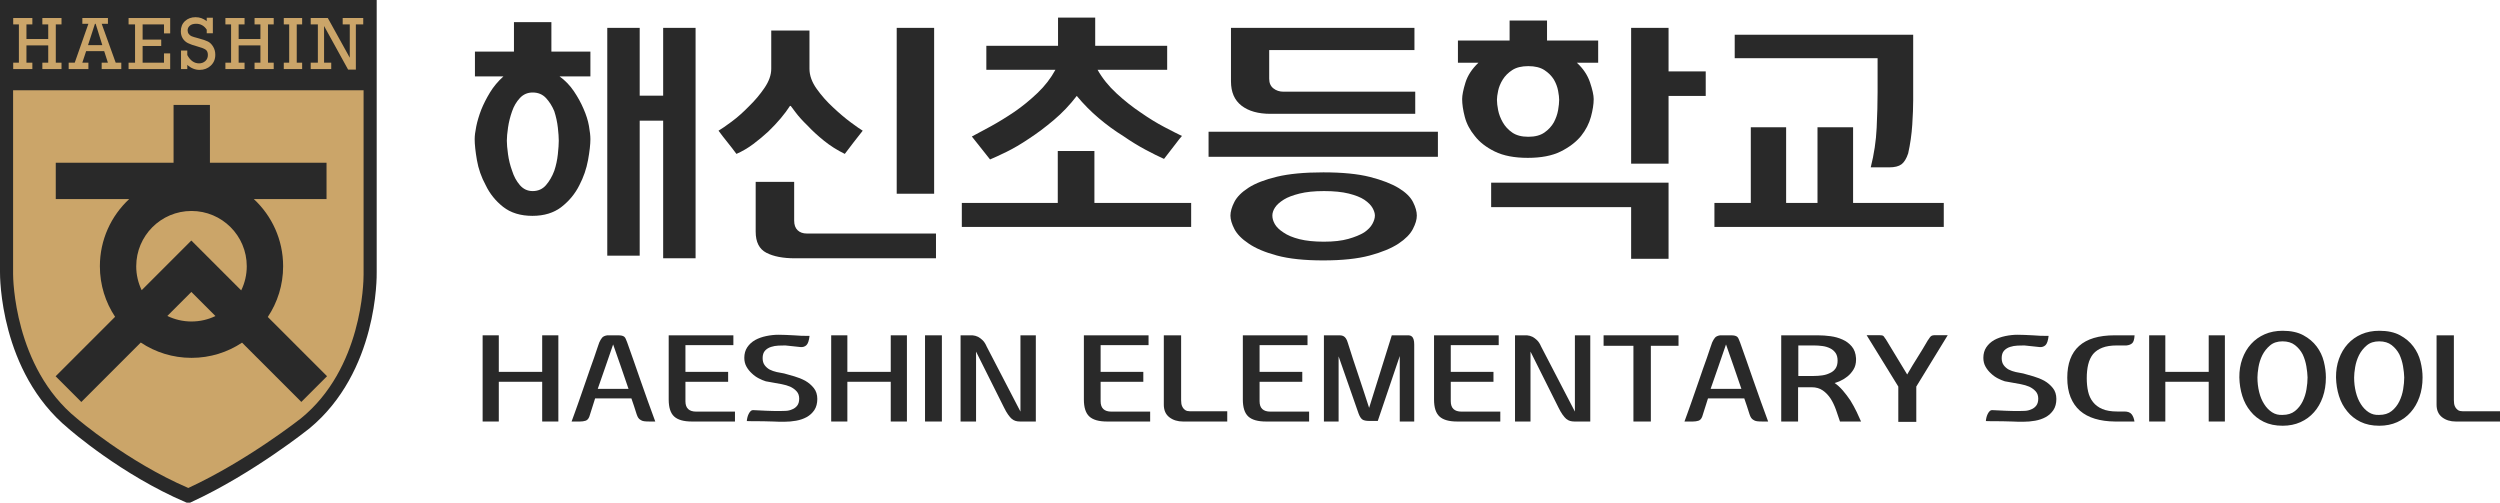 <?xml version="1.0" encoding="UTF-8"?>
<svg id="_레이어_2" data-name="레이어 2" xmlns="http://www.w3.org/2000/svg" viewBox="0 0 3406.92 685">
  <defs>
    <style>
      .cls-1 {
        fill: #292929;
      }

      .cls-2 {
        fill: #cba569;
      }
    </style>
  </defs>
  <g id="_레이어_1-2" data-name="레이어 1">
    <g>
      <path class="cls-1" d="m513.35,370.68V0H0v370.87c-.05,5.42-.37,135.73,93.14,212.99l-.21-.17c2.94,2.59,72.87,63.44,159.77,100.59l1.71.72h4.68l1.78-.85c83.66-38.5,159.93-99.61,160.71-100.21,93.61-77.36,91.88-207.73,91.77-213.26Z"/>
      <path class="cls-2" d="m495.48,373.54v.79c0,10.78-1.97,127.91-85.24,195.71-.68.52-73.31,57.86-153.64,94.96-82.78-35.63-151.17-94.2-151.86-94.79l-.2-.17C18.84,500.26,17.85,378.22,17.85,373.75V123h477.63c0,83.93,0,250.54,0,250.54Z"/>
      <g>
        <path class="cls-2" d="m25.75,85.42v-52.17h-7.75v-8.7h26.1v8.7h-8.05v19.91h29.68v-19.91h-8v-8.7h26.1v8.7h-7.8v52.17h7.8v8.7h-26.1v-8.7h8v-23.56h-29.68v23.56h8.05v8.7h-26.1v-8.7h7.75Z"/>
        <path class="cls-2" d="m141.99,69.66h-24.59l-5.22,15.76h8.29v8.7h-26.89v-8.7h8.26l18.63-53.02h-8.25v-7.85h34.88v7.85h-8.53l19.1,53.02h7.63v8.7h-26.74v-8.7h8.49l-5.08-15.76Zm-2.57-8.15l-9.08-29.11h-.93l-9.45,29.11h19.47Z"/>
        <path class="cls-2" d="m184.05,85.42v-52.17h-8.83v-8.7h56.71v20.96h-8.44v-12.25h-29.14v20.71h25.36v8.7h-25.36v22.76h29.14v-12.66h8.44v21.36h-56.71v-8.7h8.83Z"/>
        <path class="cls-2" d="m246.69,94.12v-25.26h8.54v6.15c4.09,7.57,9.44,11.35,16.04,11.35,3.37,0,6.21-1.05,8.54-3.15s3.48-4.85,3.48-8.25-.95-5.68-2.85-7.13c-1.9-1.45-5.48-2.89-10.74-4.33-6.12-1.67-10.65-3.24-13.59-4.73-2.94-1.48-5.29-3.6-7.04-6.35-1.75-2.75-2.62-6.01-2.62-9.78,0-5.84,1.91-10.5,5.72-13.98,3.81-3.48,8.59-5.23,14.35-5.23s10.53,1.8,15.21,5.4v-4.65h8.34v21.11h-8.34v-4.85c-3.5-5.37-8.32-8.05-14.47-8.05-3.73,0-6.59.88-8.59,2.63-2,1.75-2.99,3.84-2.99,6.28,0,1.87.51,3.51,1.52,4.93,1.01,1.42,2.31,2.46,3.88,3.13,1.57.67,4.66,1.6,9.27,2.8,6.02,1.6,10.39,3.09,13.1,4.47,2.71,1.38,5.05,3.69,7.01,6.93,1.96,3.24,2.94,6.95,2.94,11.16,0,5.94-2.05,10.84-6.16,14.71-4.11,3.87-9.18,5.8-15.23,5.8s-11.81-2.28-16.78-6.85v5.75h-8.54Z"/>
        <path class="cls-2" d="m314.92,85.42v-52.17h-7.75v-8.7h26.1v8.7h-8.05v19.91h29.68v-19.91h-8v-8.7h26.1v8.7h-7.8v52.17h7.8v8.7h-26.1v-8.7h8v-23.56h-29.68v23.56h8.05v8.7h-26.1v-8.7h7.75Z"/>
        <path class="cls-2" d="m394.09,85.42v-52.17h-7.36v-8.7h25.02v8.7h-7.36v52.17h7.36v8.7h-25.02v-8.7h7.36Z"/>
        <path class="cls-2" d="m433.18,85.42v-52.17h-9.76v-8.7h23.3l29.94,54.08v-45.38h-9.66v-8.7h28.01v8.7h-10.06v61.58h-10.57l-32.75-59.39v49.98h9.76v8.7h-27.96v-8.7h9.76Z"/>
      </g>
      <path class="cls-1" d="m445.68,512.69l-80.73-80.73c13.19-19.8,20.89-43.57,20.89-69.15,0-36.15-15.37-68.7-39.92-91.5h99.07v-49.55h-158.91v-78.76h-49.55v78.76s-160.54,0-160.54,0v49.55h100.04c-24.55,22.8-39.92,55.35-39.92,91.5,0,25.47,7.63,49.16,20.73,68.91l-81.06,81.06,35.04,35.04,81.02-81.02c19.79,13.19,43.56,20.88,69.13,20.88s49.14-7.63,68.89-20.72l80.78,80.78,35.04-35.04Zm-260.02-149.88c0-41.59,33.72-75.31,75.31-75.31s75.31,33.72,75.31,75.31c0,11.81-2.72,22.98-7.57,32.92l-67.86-67.86-.17.17-.09-.09-67.51,67.51c-4.76-9.88-7.43-20.96-7.43-32.66Zm75.31,75.31c-11.8,0-22.96-2.72-32.91-7.56l32.71-32.71,32.84,32.84c-9.87,4.76-20.95,7.42-32.64,7.42Z"/>
      <g>
        <path class="cls-1" d="m762.55,104.12c7.66,5.51,14.19,12.28,19.58,20.3,5.39,8.03,9.76,15.99,13.11,23.89,3.59,8.15,6.05,15.93,7.36,23.35,1.31,7.43,1.98,13.42,1.98,17.96,0,7.19-1.08,16.71-3.23,28.56-2.16,11.85-6.11,23.29-11.85,34.31-5.75,11.5-13.83,21.32-24.25,29.46-10.42,8.14-23.65,12.21-39.7,12.21s-29.58-4.07-39.88-12.21c-10.3-8.14-18.2-17.96-23.71-29.46-5.99-11.01-10-22.45-12.03-34.31-2.04-11.85-3.05-21.37-3.05-28.56,0-4.55.72-10.36,2.16-17.42,1.44-7.06,3.71-14.67,6.83-22.81,3.11-7.66,7.06-15.45,11.85-23.35,4.79-7.9,10.9-15.21,18.32-21.91h-38.8v-33.77h53.17V30.12h51.01v40.23h53.17v33.77h-42.03Zm-36.64,156.27c7.42,0,13.47-2.69,18.14-8.08s8.44-11.91,11.32-19.58c2.39-7.18,4.01-14.67,4.85-22.45.84-7.78,1.26-13.95,1.26-18.5s-.42-10.54-1.26-17.96c-.84-7.42-2.46-14.85-4.85-22.27-2.87-6.94-6.65-12.93-11.32-17.96s-10.72-7.54-18.14-7.54c-6.95,0-12.75,2.51-17.42,7.54-4.67,5.03-8.21,11.02-10.6,17.96-2.64,7.43-4.49,14.85-5.57,22.27-1.08,7.43-1.62,13.42-1.62,17.96s.54,10.72,1.62,18.5c1.08,7.79,2.93,15.27,5.57,22.45,2.39,7.67,5.93,14.19,10.6,19.58,4.67,5.39,10.47,8.08,17.42,8.08Zm145.85-222.37v92.32h31.97V38.02h44.19v313.98h-44.19v-187.52h-31.97v183.93h-44.19V38.02h44.19Z"/>
        <path class="cls-1" d="m1076.52,144.36c-3.36,5.27-7.54,10.9-12.57,16.88-5.03,5.99-10.66,11.98-16.88,17.96-6.47,5.99-13.29,11.67-20.48,17.06-7.18,5.39-14.85,9.88-22.99,13.47-4.08-5.51-8.14-10.78-12.21-15.81-4.08-5.03-8.15-10.29-12.21-15.81,4.07-2.39,10.06-6.52,17.96-12.39,7.9-5.87,15.81-12.87,23.71-21.02,7.9-7.66,14.91-15.99,21.02-24.97,6.11-8.98,9.16-17.66,9.16-26.04v-52.09h52.09v52.09c0,9.1,3.29,18.26,9.88,27.48,6.58,9.22,14.07,17.66,22.45,25.33,8.38,7.9,16.46,14.73,24.25,20.48,7.78,5.75,13.11,9.46,15.99,11.14-4.31,5.51-8.44,10.78-12.39,15.81s-7.96,10.3-12.03,15.81c-10.3-5.03-19.76-11.01-28.38-17.96-8.62-6.94-16.05-13.77-22.27-20.48-6.71-6.47-12.03-12.33-15.99-17.6-3.95-5.27-6.29-8.38-7.01-9.34h-1.08Zm199.02,173.87v33.77h-192.19c-16.29,0-29.28-2.51-38.98-7.54-9.7-5.03-14.55-14.61-14.55-28.74v-67.9h52.45v52.81c0,5.75,1.56,10.12,4.67,13.11,3.11,3,7.3,4.49,12.57,4.49h176.03Zm-53.53-280.21h51.01v225.96h-51.01V38.02Z"/>
        <path class="cls-1" d="m1623.28,309.25h-312.54v-32.69h130.76v-70.77h49.93v70.77h131.84v32.69Zm-181.42-246.8V24.01h50.65v38.44h98.07v32.69h-94.84c6.47,11.5,15.09,22.22,25.87,32.15,10.78,9.94,21.91,18.74,33.41,26.4,11.01,7.67,21.67,14.19,31.97,19.58,10.29,5.39,18.2,9.4,23.71,12.03-2.16,2.4-4.79,5.69-7.9,9.88-3.12,4.19-8.62,11.32-16.52,21.38-6.95-3.11-15.27-7.24-24.97-12.39-9.7-5.15-19.94-11.43-30.71-18.86-11.26-6.94-22.33-15.03-33.23-24.25-10.9-9.22-20.9-19.34-30-30.36-9.34,12.21-19.76,23.17-31.25,32.87-11.5,9.7-22.76,18.14-33.77,25.33-11.02,7.43-21.32,13.47-30.89,18.14-9.58,4.67-17.01,8.08-22.27,10.24l-24.79-31.25c6.94-3.59,15.63-8.26,26.04-14.01,10.42-5.75,21.13-12.33,32.15-19.76,10.78-7.42,21.2-15.92,31.25-25.51,10.06-9.58,18.2-20.12,24.43-31.61h-94.12v-32.69h97.71Z"/>
        <path class="cls-1" d="m1959.53,213.69h-312.54v-34.13h312.54v34.13Zm-156.27,21.19c26.1,0,47.36,2.1,63.77,6.29,16.4,4.19,29.51,9.28,39.34,15.27,9.34,5.75,15.75,12.03,19.22,18.86,3.47,6.83,5.21,12.99,5.21,18.5s-1.8,11.38-5.39,18.32c-3.59,6.95-10.06,13.53-19.4,19.76-9.82,6.47-22.99,11.92-39.52,16.35-16.52,4.43-37.6,6.65-63.23,6.65s-46.65-2.21-63.05-6.65c-16.41-4.43-29.28-9.88-38.62-16.35-9.34-6.23-15.81-12.81-19.4-19.76-3.59-6.94-5.39-13.05-5.39-18.32s1.8-11.73,5.39-18.68c3.59-6.94,10.06-13.41,19.4-19.4,9.34-5.98,22.21-10.96,38.62-14.91,16.4-3.95,37.42-5.93,63.05-5.93Zm-73.64-127.53c0,5.75,1.91,10.12,5.75,13.11,3.83,3,8.38,4.49,13.65,4.49h179.62v30.18h-197.22c-16.77,0-29.94-3.71-39.52-11.14-9.58-7.42-14.37-18.44-14.37-33.05V38.02h250.03v30.18h-197.94v39.16Zm74.72,222.01c13.17,0,24.19-1.26,33.05-3.77,8.86-2.51,16.04-5.44,21.55-8.8,5.27-3.59,9.04-7.48,11.32-11.68,2.27-4.19,3.41-7.96,3.41-11.32,0-3.11-1.08-6.58-3.23-10.42-2.16-3.83-5.87-7.54-11.14-11.14-5.03-3.35-12.1-6.16-21.2-8.44-9.1-2.27-20.36-3.41-33.77-3.41s-24.31,1.14-33.41,3.41c-9.1,2.28-16.17,4.97-21.2,8.08-5.75,3.59-9.82,7.25-12.21,10.96-2.4,3.72-3.59,7.36-3.59,10.96,0,3.83,1.13,7.72,3.41,11.68,2.27,3.95,6.16,7.72,11.68,11.32,5.51,3.83,12.81,6.89,21.91,9.16,9.1,2.28,20.24,3.41,33.41,3.41Z"/>
        <path class="cls-1" d="m2177.94,55.27v30.18h-29.1c8.62,7.9,14.61,16.83,17.96,26.76,3.35,9.94,5.03,17.55,5.03,22.81,0,6.95-1.26,15.03-3.77,24.25-2.51,9.22-7,17.91-13.47,26.04-6.95,8.39-16.23,15.45-27.84,21.19-11.62,5.75-26.53,8.62-44.73,8.62s-33.17-2.87-44.91-8.62c-11.74-5.75-20.84-12.81-27.3-21.19-6.71-8.14-11.26-16.82-13.65-26.04-2.4-9.22-3.59-17.3-3.59-24.25,0-5.27,1.49-12.75,4.49-22.45,2.99-9.7,8.92-18.74,17.78-27.12h-28.02v-30.18h70.41v-27.3h51.01v27.3h69.69Zm-145.85,193.63h241.77v103.82h-51.01v-70.41h-190.76v-33.41Zm50.65-62.51c9.1,0,16.4-1.91,21.91-5.75,5.51-3.83,9.82-8.5,12.93-14.01,2.87-5.51,4.79-11.01,5.75-16.52.95-5.51,1.44-10.18,1.44-14.01,0-3.11-.48-7.24-1.44-12.39-.96-5.15-2.87-10.24-5.75-15.27-3.12-5.03-7.43-9.34-12.93-12.93-5.51-3.59-12.81-5.39-21.91-5.39s-16.41,1.8-21.91,5.39c-5.51,3.59-9.82,7.9-12.93,12.93-3.12,5.03-5.21,10.12-6.29,15.27-1.08,5.15-1.62,9.28-1.62,12.39,0,3.83.54,8.5,1.62,14.01,1.08,5.51,3.17,11.02,6.29,16.52,3.11,5.51,7.42,10.18,12.93,14.01,5.51,3.83,12.81,5.75,21.91,5.75Zm191.12-89.09h50.65v33.41h-50.65v92.32h-51.01V38.02h51.01v59.27Z"/>
        <path class="cls-1" d="m2648.9,309.25h-312.54v-32.69h49.58v-103.1h48.14v103.1h42.75v-103.1h48.5v103.1h123.58v32.69Zm-41.67-261.89v89.45c0,9.1-.42,20.18-1.26,33.23-.84,13.06-2.7,26.04-5.57,38.98-2.4,7.19-5.45,12.16-9.16,14.91-3.72,2.76-9.29,4.13-16.71,4.13h-25.15c4.55-17.96,7.24-35.92,8.08-53.89.84-17.96,1.26-34.13,1.26-48.5v-46.34h-194.71v-31.97h243.21Z"/>
      </g>
      <g>
        <path class="cls-1" d="m760.91,456.96v117.47h-22.04v-54.16h-59.12v54.16h-22.04v-117.47h22.04v49.81h59.12v-49.81h22.04Z"/>
        <path class="cls-1" d="m854.8,466.89c2.48,7.24,5.28,15.13,8.38,23.67,3.1,8.54,6.15,17.3,9.16,26.3,3.52,10.04,7.09,20.15,10.71,30.34,3.62,10.19,6.93,19.27,9.93,27.23h-7.91c-3,0-5.46-.13-7.37-.39-1.92-.26-3.49-.85-4.73-1.78-1.35-.72-2.43-1.73-3.26-3.03-.83-1.29-1.55-2.92-2.17-4.89-2.28-7.34-4.66-14.53-7.14-21.57v.16h-49.35v-.16l-7.91,24.98c-1.14,3-2.85,4.86-5.12,5.59-2.28.73-4.81,1.09-7.6,1.09h-11.48c1.03-2.79,2.3-6.26,3.8-10.4,1.5-4.14,3.13-8.69,4.89-13.66,1.65-4.76,3.44-9.88,5.35-15.36,1.91-5.48,3.8-10.91,5.66-16.29,1.86-5.59,3.72-10.99,5.59-16.22,1.86-5.22,3.62-10.16,5.28-14.82,1.55-4.66,2.95-8.79,4.19-12.42,1.24-3.62,2.22-6.46,2.95-8.53,1.14-2.58,2.41-4.73,3.8-6.44,1.4-1.71,3.75-2.82,7.06-3.34h14.9c2.07,0,3.75.16,5.04.47,1.29.31,2.35.78,3.18,1.4.93.73,1.65,1.76,2.17,3.1.52,1.35,1.19,3,2.02,4.97Zm1.71,63c-3.41-10.03-6.88-20.15-10.4-30.34-3.52-10.19-7.04-20.25-10.55-30.18-3.41,9.93-6.88,19.99-10.4,30.18-3.52,10.19-7.04,20.31-10.55,30.34h41.9Z"/>
        <path class="cls-1" d="m948.84,560.93h52.76v13.5h-58.81c-11.07,0-19.09-2.27-24.05-6.83-4.97-4.55-7.45-12.26-7.45-23.12v-87.52h88.14v13.35h-65.33v36.47h58.19v13.5h-58.19v26.54c0,9.42,4.91,14.12,14.74,14.12Z"/>
        <path class="cls-1" d="m1039.31,488.15c0,3.83.9,6.98,2.72,9.47,1.81,2.48,4.11,4.5,6.91,6.05,2.9,1.45,6.08,2.56,9.54,3.34,3.46.78,6.85,1.42,10.16,1.94,4.14,1.14,8.79,2.46,13.97,3.96,5.17,1.5,10.09,3.49,14.74,5.97,4.66,2.69,8.56,6.03,11.72,10.01,3.15,3.98,4.73,8.92,4.73,14.82s-1.35,11.15-4.03,15.13c-2.69,3.98-6.16,7.17-10.4,9.54-4.35,2.38-9.18,4.04-14.51,4.97-5.33.93-10.63,1.4-15.91,1.4h-6.83c-2.48,0-5.23-.1-8.23-.31-3.41-.1-7.37-.21-11.87-.31-4.5-.1-8.72-.16-12.65-.16h-5.82c-1.81,0-3.75-.05-5.82-.16.1-1.55.36-3.18.78-4.89.41-1.71.98-3.28,1.71-4.73.62-1.34,1.45-2.56,2.48-3.65,1.03-1.09,2.27-1.63,3.72-1.63,6.31.31,12.28.6,17.92.85,5.64.26,11.56.39,17.77.39,2.69,0,5.61-.08,8.77-.23,3.15-.15,6.08-.85,8.77-2.09,2.69-1.03,4.94-2.72,6.75-5.04,1.81-2.33,2.72-5.51,2.72-9.54s-1.16-7.34-3.49-9.93c-2.33-2.58-5.25-4.71-8.77-6.36-3.41-1.45-7.27-2.58-11.56-3.41-4.29-.83-8.3-1.55-12.03-2.17-1.76-.31-3.47-.62-5.12-.93-1.66-.31-3.16-.57-4.5-.78-3-.93-6.21-2.27-9.62-4.03-3.41-1.76-6.52-3.98-9.31-6.67-3-2.69-5.48-5.79-7.45-9.31-1.97-3.52-2.95-7.5-2.95-11.95,0-5.59,1.34-10.4,4.03-14.43,2.69-4.03,6.31-7.34,10.86-9.93,4.35-2.38,9.33-4.16,14.98-5.35,5.64-1.19,11.3-1.78,16.99-1.78,2.79,0,6,.08,9.62.23,3.62.16,7.4.34,11.33.54,3.21.31,6.46.52,9.78.62,3.31.1,6.26.15,8.85.15h2.48c-.73,6.42-2.15,10.63-4.27,12.65-2.12,2.02-4.84,2.87-8.15,2.56-3.41-.31-6.85-.67-10.32-1.09-3.47-.41-6.91-.78-10.32-1.09-2.69,0-5.82.08-9.39.23-3.57.16-6.91.75-10.01,1.78-3.31,1.04-6.05,2.74-8.22,5.12-2.17,2.38-3.26,5.8-3.26,10.24Z"/>
        <path class="cls-1" d="m1235.92,456.96v117.47h-22.04v-54.16h-59.12v54.16h-22.04v-117.47h22.04v49.81h59.12v-49.81h22.04Z"/>
        <path class="cls-1" d="m1260.6,456.96h22.97v117.47h-22.97v-117.47Z"/>
        <path class="cls-1" d="m1390.64,560.93v-103.97h20.95v117.47h-21.57c-2.17,0-4.17-.26-5.97-.78-1.81-.52-3.54-1.45-5.2-2.79-1.55-1.34-3.23-3.28-5.04-5.82-1.81-2.53-3.7-5.82-5.66-9.85l-38.02-76.04v95.28h-21.1v-117.47h16.29c2.58.21,5.07.88,7.45,2.02,2.17,1.14,4.29,2.72,6.36,4.73,2.07,2.02,3.88,4.84,5.43,8.46l46.09,88.76Z"/>
        <path class="cls-1" d="m1514.63,560.93h52.76v13.5h-58.81c-11.07,0-19.09-2.27-24.05-6.83-4.97-4.55-7.45-12.26-7.45-23.12v-87.52h88.14v13.35h-65.33v36.47h58.19v13.5h-58.19v26.54c0,9.42,4.91,14.12,14.74,14.12Z"/>
        <path class="cls-1" d="m1672.45,560.47v13.97h-60.21c-7.45,0-13.68-1.94-18.7-5.82-5.02-3.88-7.53-9.59-7.53-17.15v-94.51h23.59v88.3c0,3.41.41,6.13,1.24,8.15.83,2.02,1.91,3.54,3.26,4.58,1.24,1.14,2.53,1.84,3.88,2.09,1.34.26,2.58.39,3.72.39h50.74Z"/>
        <path class="cls-1" d="m1731.26,560.93h52.76v13.5h-58.81c-11.07,0-19.09-2.27-24.05-6.83-4.97-4.55-7.45-12.26-7.45-23.12v-87.52h88.14v13.35h-65.33v36.47h58.19v13.5h-58.19v26.54c0,9.42,4.91,14.12,14.74,14.12Z"/>
        <path class="cls-1" d="m1919.81,456.96c.52,0,1.19.13,2.02.39.83.26,1.65.75,2.48,1.47.83.73,1.53,1.97,2.1,3.72.57,1.76.85,4.03.85,6.83v105.06h-19.71v-89.23l-29.95,88.45h-11.33c-4.76,0-8.07-.72-9.93-2.17-1.86-1.45-3.52-4.14-4.97-8.07l-27.16-77.75v88.76h-20.02v-117.47h20.95c.62,0,1.45.05,2.48.16,1.03.1,2.17.47,3.41,1.09,1.03.52,2.07,1.5,3.1,2.95,1.03,1.45,1.91,3.47,2.64,6.05,2.38,7.76,4.78,15.29,7.22,22.58,2.43,7.29,4.83,14.51,7.22,21.65,2.38,7.24,4.78,14.51,7.22,21.8,2.43,7.29,4.89,14.82,7.37,22.58l30.88-98.85h23.12Z"/>
        <path class="cls-1" d="m1991.81,560.93h52.76v13.5h-58.81c-11.07,0-19.09-2.27-24.05-6.83-4.97-4.55-7.45-12.26-7.45-23.12v-87.52h88.14v13.35h-65.33v36.47h58.19v13.5h-58.19v26.54c0,9.42,4.91,14.12,14.74,14.12Z"/>
        <path class="cls-1" d="m2146.22,560.93v-103.97h20.95v117.47h-21.57c-2.17,0-4.17-.26-5.97-.78-1.81-.52-3.54-1.45-5.2-2.79-1.55-1.34-3.23-3.28-5.04-5.82-1.81-2.53-3.7-5.82-5.66-9.85l-38.02-76.04v95.28h-21.1v-117.47h16.29c2.58.21,5.07.88,7.45,2.02,2.17,1.14,4.29,2.72,6.36,4.73,2.07,2.02,3.88,4.84,5.43,8.46l46.09,88.76Z"/>
        <path class="cls-1" d="m2225.98,471.24h-40.66v-14.28h102.11v14.28h-37.71v103.2h-23.74v-103.2Z"/>
        <path class="cls-1" d="m2371.39,466.89c2.48,7.24,5.28,15.13,8.38,23.67,3.1,8.54,6.15,17.3,9.16,26.3,3.52,10.04,7.09,20.15,10.71,30.34,3.62,10.19,6.93,19.27,9.93,27.23h-7.91c-3,0-5.46-.13-7.37-.39-1.92-.26-3.49-.85-4.73-1.78-1.35-.72-2.43-1.73-3.26-3.03-.83-1.29-1.55-2.92-2.17-4.89-2.28-7.34-4.66-14.53-7.14-21.57v.16h-49.35v-.16l-7.91,24.98c-1.14,3-2.85,4.86-5.12,5.59-2.28.73-4.81,1.09-7.6,1.09h-11.48c1.03-2.79,2.3-6.26,3.8-10.4,1.5-4.14,3.13-8.69,4.89-13.66,1.65-4.76,3.44-9.88,5.35-15.36,1.91-5.48,3.8-10.91,5.66-16.29,1.86-5.59,3.72-10.99,5.59-16.22,1.86-5.22,3.62-10.16,5.28-14.82,1.55-4.66,2.95-8.79,4.19-12.42,1.24-3.62,2.22-6.46,2.95-8.53,1.14-2.58,2.41-4.73,3.8-6.44,1.4-1.71,3.75-2.82,7.06-3.34h14.9c2.07,0,3.75.16,5.04.47,1.29.31,2.35.78,3.18,1.4.93.73,1.65,1.76,2.17,3.1.52,1.35,1.19,3,2.02,4.97Zm1.71,63c-3.41-10.03-6.88-20.15-10.4-30.34-3.52-10.19-7.04-20.25-10.55-30.18-3.41,9.93-6.88,19.99-10.4,30.18-3.52,10.19-7.04,20.31-10.55,30.34h41.9Z"/>
        <path class="cls-1" d="m2529.36,490.17c0,5.17-1.16,9.65-3.49,13.42-2.33,3.78-5.04,6.91-8.15,9.39-3.21,2.59-6.47,4.6-9.78,6.05-3.31,1.45-5.9,2.43-7.76,2.95,3.72,2.48,7.42,5.85,11.1,10.09,3.67,4.24,7.16,8.85,10.47,13.81,3.1,5.07,5.9,10.16,8.38,15.29,2.48,5.12,4.5,9.54,6.05,13.27h-28.71c-1.66-5.17-3.49-10.55-5.51-16.14-2.02-5.59-4.42-10.6-7.22-15.05-3-4.55-6.57-8.28-10.71-11.17-4.14-2.9-9.16-4.35-15.05-4.35h-18.62v46.71h-22.97v-117.47h50.43c5.28,0,10.84.39,16.68,1.16,5.84.78,11.3,2.3,16.37,4.58,4.97,2.17,9.18,5.3,12.65,9.39,3.46,4.09,5.41,9.44,5.82,16.06v2.02Zm-25.14,1.24c0-4.35-.96-7.86-2.87-10.55-1.92-2.69-4.37-4.76-7.37-6.21-3.1-1.55-6.59-2.58-10.47-3.1-3.88-.52-7.79-.78-11.72-.78h-21.1v41.59h21.1c3.72,0,7.5-.26,11.33-.78,3.83-.52,7.29-1.55,10.4-3.1,3.21-1.34,5.79-3.39,7.76-6.13,1.96-2.74,2.95-6.39,2.95-10.94Z"/>
        <path class="cls-1" d="m2599.04,510.34c4.97-8.59,9.7-16.42,14.2-23.51,4.5-7.09,9.23-14.92,14.2-23.51v.15c1.96-3.21,3.52-5.12,4.66-5.74,1.14-.62,2.43-.93,3.88-.93h18.31l-42.83,69.99v48.11h-24.52v-48.11c-7.04-11.27-14.23-22.94-21.57-34.99-7.35-12.05-14.54-23.72-21.57-34.99h17.54c1.96,0,3.44.18,4.42.54.98.36,2.2,1.84,3.65,4.42v-.31l29.64,48.88Z"/>
        <path class="cls-1" d="m2727.84,488.15c0,3.83.91,6.98,2.72,9.47,1.81,2.48,4.11,4.5,6.91,6.05,2.89,1.45,6.08,2.56,9.54,3.34,3.47.78,6.85,1.42,10.17,1.94,4.14,1.14,8.79,2.46,13.97,3.96,5.17,1.5,10.09,3.49,14.74,5.97,4.66,2.69,8.56,6.03,11.72,10.01,3.16,3.98,4.73,8.92,4.73,14.82s-1.35,11.15-4.04,15.13c-2.69,3.98-6.16,7.17-10.4,9.54-4.35,2.38-9.18,4.04-14.51,4.97-5.33.93-10.63,1.4-15.91,1.4h-6.83c-2.48,0-5.23-.1-8.22-.31-3.41-.1-7.37-.21-11.87-.31-4.5-.1-8.72-.16-12.65-.16h-5.82c-1.81,0-3.75-.05-5.82-.16.1-1.55.36-3.18.78-4.89.41-1.71.98-3.28,1.71-4.73.62-1.34,1.45-2.56,2.48-3.65,1.03-1.09,2.27-1.63,3.72-1.63,6.31.31,12.28.6,17.92.85,5.64.26,11.56.39,17.77.39,2.69,0,5.61-.08,8.77-.23,3.15-.15,6.08-.85,8.77-2.09,2.69-1.03,4.94-2.72,6.75-5.04,1.81-2.33,2.72-5.51,2.72-9.54s-1.16-7.34-3.49-9.93c-2.33-2.58-5.25-4.71-8.77-6.36-3.41-1.45-7.27-2.58-11.56-3.41-4.29-.83-8.3-1.55-12.03-2.17-1.76-.31-3.47-.62-5.12-.93-1.66-.31-3.16-.57-4.5-.78-3-.93-6.21-2.27-9.62-4.03-3.41-1.76-6.52-3.98-9.31-6.67-3-2.69-5.48-5.79-7.45-9.31-1.97-3.52-2.95-7.5-2.95-11.95,0-5.59,1.34-10.4,4.04-14.43,2.69-4.03,6.31-7.34,10.86-9.93,4.35-2.38,9.34-4.16,14.98-5.35,5.64-1.19,11.3-1.78,16.99-1.78,2.79,0,6,.08,9.62.23,3.62.16,7.4.34,11.33.54,3.21.31,6.46.52,9.78.62,3.31.1,6.26.15,8.85.15h2.48c-.72,6.42-2.15,10.63-4.27,12.65-2.12,2.02-4.84,2.87-8.15,2.56-3.41-.31-6.86-.67-10.32-1.09-3.47-.41-6.91-.78-10.32-1.09-2.69,0-5.82.08-9.39.23-3.57.16-6.91.75-10.01,1.78-3.31,1.04-6.05,2.74-8.23,5.12-2.17,2.38-3.26,5.8-3.26,10.24Z"/>
        <path class="cls-1" d="m2884.73,470.77c-7.86,0-14.41,1.01-19.63,3.03-5.23,2.02-9.44,4.89-12.65,8.61-3.1,3.93-5.33,8.64-6.67,14.12-1.35,5.48-2.02,11.79-2.02,18.93,0,6.62.62,12.67,1.86,18.16,1.24,5.48,3.46,10.24,6.67,14.28,3.1,4.03,7.32,7.19,12.65,9.47,5.33,2.28,12.08,3.41,20.25,3.41h9.78c4.66,0,7.96,1.24,9.93,3.72,1.96,2.48,3.26,5.79,3.88,9.93h-26.54c-10.24-.1-19.37-1.37-27.39-3.8-8.02-2.43-14.82-6.08-20.41-10.94-5.49-4.86-9.73-10.99-12.73-18.39-3-7.4-4.5-16.22-4.5-26.46,0-38.59,21.52-57.88,64.56-57.88h27.16c-.31,5.59-1.42,9.21-3.34,10.86-1.92,1.66-4.48,2.64-7.68,2.95h-13.19Z"/>
        <path class="cls-1" d="m3032,456.96v117.47h-22.04v-54.16h-59.12v54.16h-22.04v-117.47h22.04v49.81h59.12v-49.81h22.04Z"/>
        <path class="cls-1" d="m3110.67,580.18c-9.83,0-18.39-1.78-25.68-5.35-7.29-3.57-13.32-8.35-18.08-14.35-4.97-6-8.69-12.96-11.17-20.87-2.48-7.91-3.83-16.32-4.04-25.22-.1-9.1,1.24-17.56,4.04-25.37,2.79-7.81,6.77-14.56,11.95-20.25,5.17-5.69,11.38-10.11,18.62-13.27,7.24-3.15,15.36-4.73,24.36-4.73,11.27,0,20.66,2.02,28.17,6.05,7.5,4.04,13.58,9.16,18.23,15.36,4.66,6.21,7.91,13.06,9.78,20.56,1.86,7.5,2.79,14.72,2.79,21.65,0,9.73-1.42,18.62-4.27,26.69-2.85,8.07-6.8,14.95-11.87,20.64-5.07,5.8-11.23,10.32-18.47,13.58-7.24,3.26-15.36,4.89-24.36,4.89Zm-34.3-65.8c0,6.93.78,13.55,2.33,19.86,1.55,6.31,3.83,11.79,6.83,16.45,3,4.76,6.59,8.48,10.79,11.17,4.19,2.69,8.92,3.88,14.2,3.57,6.93,0,12.59-1.76,16.99-5.28,4.4-3.52,7.89-7.91,10.47-13.19,2.48-5.07,4.21-10.55,5.2-16.45.98-5.9,1.47-11.28,1.47-16.14-.1-4.45-.65-9.54-1.63-15.29-.98-5.74-2.67-11.15-5.04-16.22-2.59-4.97-6.08-9.16-10.47-12.57-4.4-3.41-10.06-5.12-16.99-5.12s-12.6,1.86-16.99,5.59c-4.4,3.72-7.89,8.12-10.47,13.19-2.59,5.28-4.34,10.73-5.28,16.37-.93,5.64-1.4,10.32-1.4,14.04Z"/>
        <path class="cls-1" d="m3242.42,580.18c-9.83,0-18.39-1.78-25.68-5.35-7.29-3.57-13.32-8.35-18.08-14.35-4.97-6-8.69-12.96-11.17-20.87-2.48-7.91-3.83-16.32-4.04-25.22-.1-9.1,1.24-17.56,4.04-25.37,2.79-7.81,6.77-14.56,11.95-20.25,5.17-5.69,11.38-10.11,18.62-13.27,7.24-3.15,15.36-4.73,24.36-4.73,11.27,0,20.66,2.02,28.17,6.05,7.5,4.04,13.58,9.16,18.23,15.36,4.66,6.21,7.91,13.06,9.78,20.56,1.86,7.5,2.79,14.72,2.79,21.65,0,9.73-1.42,18.62-4.27,26.69-2.85,8.07-6.8,14.95-11.87,20.64-5.07,5.8-11.23,10.32-18.47,13.58-7.24,3.26-15.36,4.89-24.36,4.89Zm-34.3-65.8c0,6.93.78,13.55,2.33,19.86,1.55,6.31,3.83,11.79,6.83,16.45,3,4.76,6.59,8.48,10.79,11.17,4.19,2.69,8.92,3.88,14.2,3.57,6.93,0,12.59-1.76,16.99-5.28,4.4-3.52,7.89-7.91,10.47-13.19,2.48-5.07,4.21-10.55,5.2-16.45.98-5.9,1.47-11.28,1.47-16.14-.1-4.45-.65-9.54-1.63-15.29-.98-5.74-2.67-11.15-5.04-16.22-2.59-4.97-6.08-9.16-10.47-12.57-4.4-3.41-10.06-5.12-16.99-5.12s-12.6,1.86-16.99,5.59c-4.4,3.72-7.89,8.12-10.47,13.19-2.59,5.28-4.34,10.73-5.28,16.37-.93,5.64-1.4,10.32-1.4,14.04Z"/>
        <path class="cls-1" d="m3406.92,560.47v13.97h-60.21c-7.45,0-13.68-1.94-18.7-5.82-5.02-3.88-7.53-9.59-7.53-17.15v-94.51h23.59v88.3c0,3.41.41,6.13,1.24,8.15.83,2.02,1.91,3.54,3.26,4.58,1.24,1.14,2.53,1.84,3.88,2.09,1.34.26,2.58.39,3.72.39h50.75Z"/>
      </g>
    </g>
  </g>
</svg>